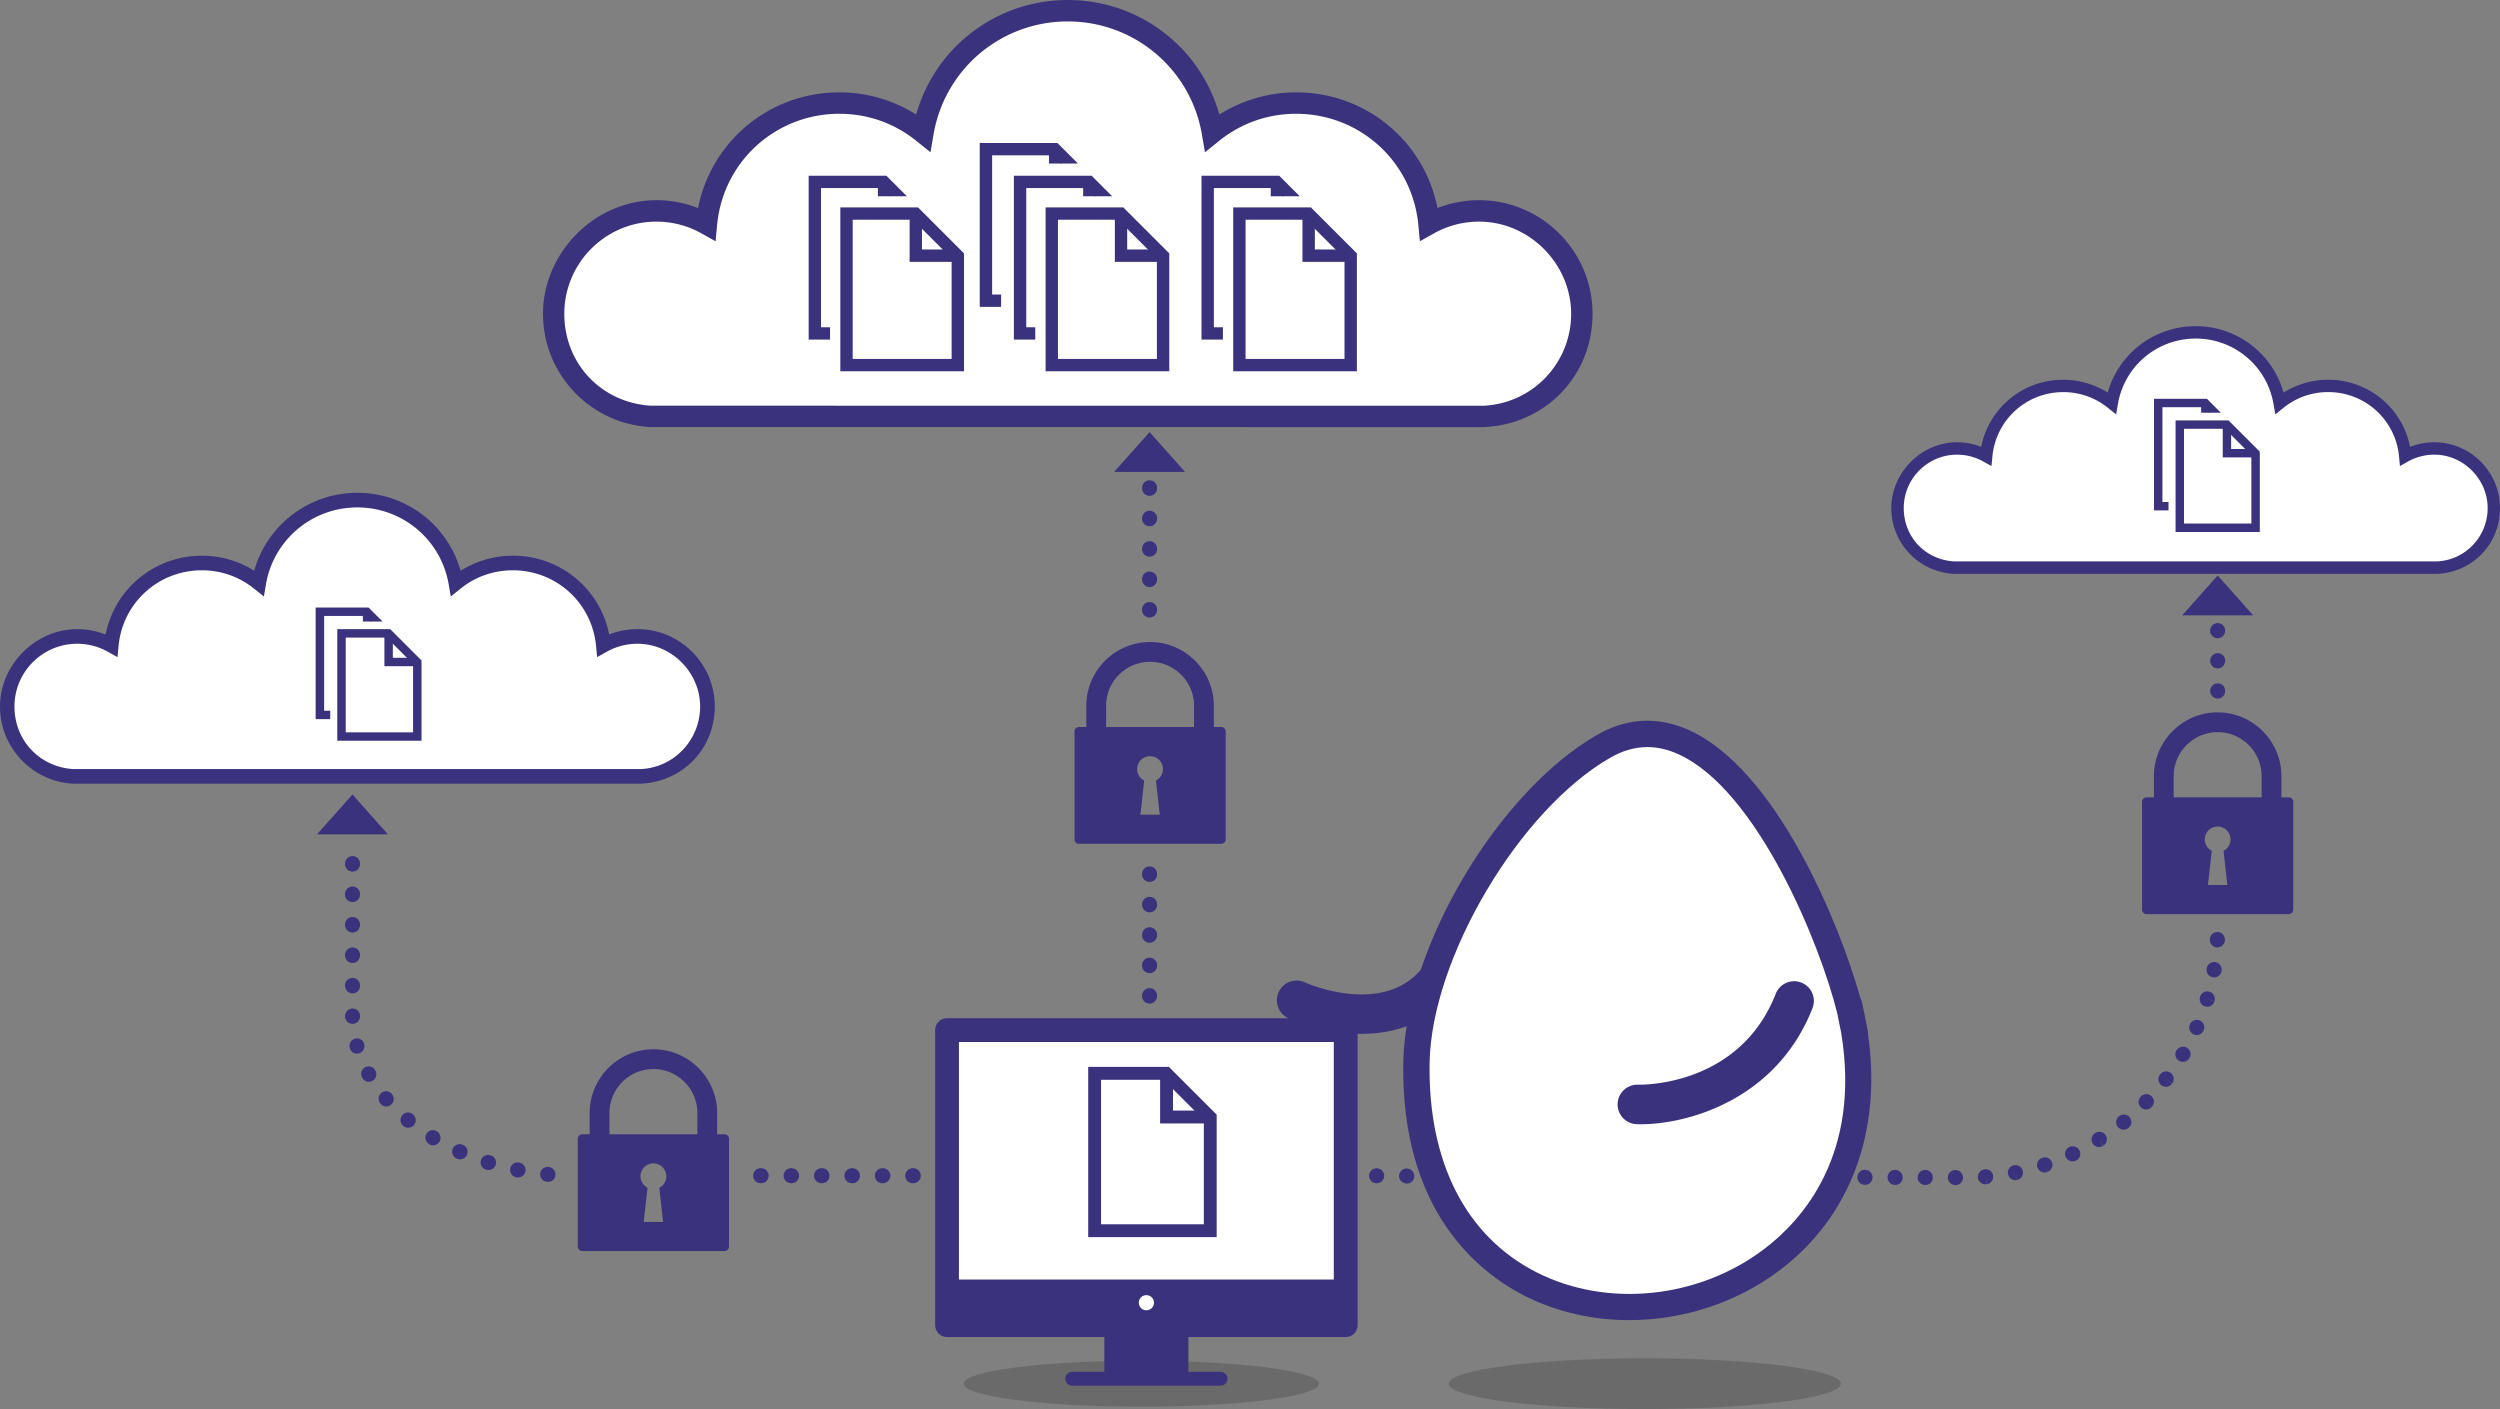 <svg xmlns="http://www.w3.org/2000/svg" width="660" height="372"><rect width="100%" height="100%" fill="#808080" stroke="none"/><defs><style>.uuid-af73dbc3-ab98-4a25-bb98-b8e405e6ae62{fill:none}.uuid-579088cf-4db2-4d41-a76f-86e655dfff78{fill:#fff}.uuid-71dd973b-7f57-4b82-9226-34f3250b4f01{fill:#3a327d}.uuid-8f838a85-183e-4abd-a5b7-e5c3d9c7d571{fill:#161615;mix-blend-mode:multiply;opacity:.2}</style><clipPath id="uuid-a68893b0-53e9-48f3-be4d-4eb9039a5bcb"><path class="uuid-af73dbc3-ab98-4a25-bb98-b8e405e6ae62" d="M264.29 43.17h21.54v-6.91h-28.45v46.48h6.91V43.17z"/></clipPath><clipPath id="uuid-98072c07-873c-495d-bf32-a5914f2fd31a"><path class="uuid-af73dbc3-ab98-4a25-bb98-b8e405e6ae62" d="M273.31 51.81h22.52V44.9h-28.44v44.99h5.92V51.81z"/></clipPath><clipPath id="uuid-c532946a-ab59-4600-b8e4-3d98f1dcf9b1"><path class="uuid-af73dbc3-ab98-4a25-bb98-b8e405e6ae62" d="M322.85 51.81h22.44V44.5h-29.75v46.25h7.31V51.81z"/></clipPath><clipPath id="uuid-30b654fb-5bcb-484f-9175-ca1caf170089"><path class="uuid-af73dbc3-ab98-4a25-bb98-b8e405e6ae62" d="M87.18 164.08h15.42v-4.6H82.58v32.26h4.6v-27.66z"/></clipPath><clipPath id="uuid-076be984-c33c-41e3-99f2-388fd293f991"><path class="uuid-af73dbc3-ab98-4a25-bb98-b8e405e6ae62" d="M219.13 51.81h23.65v-6.74h-30.39v46.78h6.74V51.81z"/></clipPath><clipPath id="uuid-5d5b0964-3b90-45ee-ba2d-268d31c4dcbd"><path class="uuid-af73dbc3-ab98-4a25-bb98-b8e405e6ae62" d="M572.49 108.97h15.42v-4.6H567.9v32.26h4.59v-27.66z"/></clipPath></defs><g style="isolation:isolate"><g id="uuid-34393224-23de-4702-87f3-55d74caa66ea"><path class="uuid-579088cf-4db2-4d41-a76f-86e655dfff78" d="M250.02 271.95h105.29v77.55H250.02z"/><path class="uuid-71dd973b-7f57-4b82-9226-34f3250b4f01" d="M483.01 312.76h-.11c-1.1 0-1.98-.9-1.98-1.99 0-1.1.9-1.99 1.99-1.98 1.1 0 2.03.9 2.02 1.99 0 1.09-.84 1.98-1.94 1.98zm-7.97-.02h-.11a1.985 1.985 0 1 1 0-3.97c1.1 0 2.03.9 2.02 1.99 0 1.09-.84 1.98-1.94 1.98zm-7.97-.02h-.11a1.985 1.985 0 1 1 0-3.97c1.1 0 2.03.9 2.02 1.99 0 1.09-.84 1.98-1.94 1.98zm-7.97-.03h-.1c-1.1 0-1.98-.89-1.98-1.98s.89-1.98 1.98-1.98 2.03.89 2.03 1.98-.84 1.98-1.94 1.98zm-7.97-.02h-.1c-1.1 0-1.98-.89-1.98-1.98s.89-1.98 1.98-1.98 2.03.89 2.03 1.98-.84 1.98-1.94 1.98zm-7.97-.02h-.11a1.985 1.985 0 1 1 0-3.97c1.1 0 2.03.9 2.02 1.99 0 1.09-.84 1.98-1.94 1.98zm-7.97-.02h-.11a1.985 1.985 0 1 1 0-3.97c1.1 0 2.03.9 2.02 1.99 0 1.09-.84 1.98-1.94 1.98zm-7.97-.02h-.11a1.985 1.985 0 1 1 0-3.97c1.1 0 2.03.9 2.02 1.99 0 1.09-.84 1.98-1.94 1.98zm-7.97-.03h-.1c-1.1 0-1.98-.89-1.98-1.98s.89-1.98 1.98-1.98 2.03.89 2.03 1.98-.84 1.98-1.94 1.98zm-7.97-.02h-.1c-1.1 0-1.98-.89-1.98-1.98s.89-1.98 1.98-1.98 2.03.89 2.03 1.98-.84 1.98-1.94 1.98zm-7.97-.02h-.11a1.985 1.985 0 1 1 0-3.97c1.1 0 2.03.9 2.02 1.99 0 1.09-.84 1.98-1.94 1.98zm-7.97-.02h-.11a1.985 1.985 0 1 1 0-3.97c1.1 0 2.03.9 2.02 1.99 0 1.09-.84 1.98-1.94 1.98zm-7.97-.02h-.11a1.985 1.985 0 1 1 0-3.97c1.1 0 2.03.9 2.02 1.99 0 1.09-.84 1.98-1.94 1.98zm-7.97-.03h-.1c-1.1 0-1.98-.89-1.98-1.98s.89-1.98 1.98-1.98 2.03.89 2.03 1.98-.84 1.98-1.94 1.98zm-7.97-.02h-.1c-1.1 0-1.98-.89-1.98-1.98s.89-1.98 1.98-1.98 2.03.89 2.03 1.98-.84 1.98-1.94 1.98zM363.47 312.38h-.05c-1.1 0-1.98-.89-1.98-1.98s.89-1.98 1.98-1.98 2.01.89 2.01 1.98-.86 1.98-1.96 1.98z"/><path class="uuid-8f838a85-183e-4abd-a5b7-e5c3d9c7d571" d="M485.98 365.3c0 3.7-23.17 6.7-51.75 6.7s-51.76-3-51.76-6.7 23.17-6.7 51.76-6.7 51.75 3 51.75 6.7zM348.22 365.3c0 3.35-21 6.07-46.9 6.07s-46.9-2.71-46.9-6.07 21-6.07 46.9-6.07 46.9 2.72 46.9 6.07z"/><path class="uuid-71dd973b-7f57-4b82-9226-34f3250b4f01" d="M321.2 326.6h-33.91v-44.94h21.3l12.61 12.61v32.33zm-30.52-3.39h27.13v-27.53l-10.62-10.62h-16.51v38.16z"/><path class="uuid-71dd973b-7f57-4b82-9226-34f3250b4f01" d="M319.5 296.59h-13.23v-13.23h3.4v9.83h9.83v3.4z"/><path class="uuid-579088cf-4db2-4d41-a76f-86e655dfff78" d="M417.6 82.82c0-14.99-12.15-27.14-27.14-27.14-4.79 0-9.29 1.25-13.2 3.43-1.69-17.9-16.75-31.9-35.09-31.9-8.36 0-16.03 2.92-22.08 7.78-3.14-18.26-19.04-32.16-38.2-32.16s-35.06 13.9-38.2 32.16a35.11 35.11 0 0 0-22.08-7.78c-18.34 0-33.4 14.01-35.09 31.9a27.026 27.026 0 0 0-13.2-3.43c-14.99 0-27.14 12.15-27.14 27.14s11.33 26.3 25.61 27.1l219.88.02c14.43-.63 25.94-12.52 25.94-27.11z"/><path class="uuid-71dd973b-7f57-4b82-9226-34f3250b4f01" d="M391.72 112.76l-220.1-.02c-15.86-.88-28.27-14.03-28.27-29.92s13.44-29.97 29.97-29.97c3.76 0 7.48.71 10.96 2.08 3.5-17.67 18.91-30.55 37.33-30.55 7.17 0 14.22 2.05 20.26 5.85C246.87 12.48 263.06 0 281.89 0s35.02 12.47 40.02 30.23c6.04-3.79 13.09-5.85 20.26-5.85 18.42 0 33.83 12.88 37.33 30.55a29.97 29.97 0 0 1 10.96-2.08c16.52 0 29.97 13.44 29.97 29.97s-12.58 29.23-28.64 29.93h-.06zm-219.86-5.66l219.74.02c13.01-.6 23.18-11.26 23.18-24.29s-10.91-24.32-24.32-24.32c-4.14 0-8.23 1.06-11.83 3.07l-3.78 2.11-.41-4.31c-1.58-16.73-15.45-29.34-32.28-29.34-7.47 0-14.49 2.47-20.31 7.15l-3.74 3.01-.81-4.73c-2.97-17.27-17.87-29.81-35.42-29.81s-32.45 12.54-35.42 29.81l-.81 4.73-3.74-3.01c-5.81-4.68-12.84-7.15-20.31-7.15-16.82 0-30.7 12.61-32.28 29.34l-.41 4.31-3.78-2.11c-3.6-2.01-7.69-3.07-11.83-3.07-13.41 0-24.32 10.91-24.32 24.32s10.04 23.52 22.86 24.27z"/><g clip-path="url(#uuid-a68893b0-53e9-48f3-be4d-4eb9039a5bcb)"><path class="uuid-71dd973b-7f57-4b82-9226-34f3250b4f01" d="M291.3 81.02h-32.65V37.75h20.51l12.14 12.14v31.13zm-29.38-3.27h26.12V51.24l-10.23-10.23h-15.89v36.74z"/><path class="uuid-71dd973b-7f57-4b82-9226-34f3250b4f01" d="M289.66 52.12h-12.73V39.38h3.26v9.47h9.47v3.27z"/></g><g clip-path="url(#uuid-98072c07-873c-495d-bf32-a5914f2fd31a)"><path class="uuid-71dd973b-7f57-4b82-9226-34f3250b4f01" d="M300.32 89.66h-32.65V46.39h20.51l12.14 12.14v31.13zm-29.39-3.27h26.12V59.88l-10.23-10.23h-15.89v36.74z"/><path class="uuid-71dd973b-7f57-4b82-9226-34f3250b4f01" d="M298.69 60.76h-12.74V48.02h3.27v9.47h9.47v3.27z"/></g><path class="uuid-71dd973b-7f57-4b82-9226-34f3250b4f01" d="M308.69 98.02h-32.65V54.75h20.51l12.14 12.14v31.13zm-29.39-3.27h26.12V68.24l-10.23-10.23H279.3v36.74z"/><path class="uuid-71dd973b-7f57-4b82-9226-34f3250b4f01" d="M307.05 69.13h-12.73V56.39h3.26v9.47h9.47v3.27zM254.5 98.02h-32.65V54.75h20.51l12.14 12.14v31.13zm-29.39-3.27h26.12V68.24L241 58.01h-15.89v36.74z"/><path class="uuid-71dd973b-7f57-4b82-9226-34f3250b4f01" d="M252.87 69.13h-12.73V56.39h3.26v9.47h9.47v3.27z"/><g clip-path="url(#uuid-c532946a-ab59-4600-b8e4-3d98f1dcf9b1)"><path class="uuid-71dd973b-7f57-4b82-9226-34f3250b4f01" d="M349.85 89.66H317.2V46.39h20.51l12.14 12.14v31.13zm-29.39-3.27h26.12V59.88l-10.23-10.23h-15.89v36.74z"/><path class="uuid-71dd973b-7f57-4b82-9226-34f3250b4f01" d="M348.22 60.76h-12.74V48.02h3.27v9.47h9.47v3.27z"/></g><path class="uuid-71dd973b-7f57-4b82-9226-34f3250b4f01" d="M358.22 98.02h-32.65V54.75h20.51l12.14 12.14v31.13zm-29.39-3.27h26.12V68.24l-10.23-10.23h-15.89v36.74z"/><path class="uuid-71dd973b-7f57-4b82-9226-34f3250b4f01" d="M356.59 69.13h-12.74V56.39h3.27v9.47h9.47v3.27z"/><path class="uuid-579088cf-4db2-4d41-a76f-86e655dfff78" d="M186.75 186.51c0-10.21-8.28-18.48-18.48-18.48-3.26 0-6.33.85-8.99 2.34-1.15-12.19-11.4-21.72-23.89-21.72-5.69 0-10.92 1.98-15.03 5.3-2.14-12.43-12.97-21.9-26.01-21.9s-23.87 9.46-26.01 21.9c-4.12-3.31-9.34-5.3-15.03-5.3-12.49 0-22.74 9.54-23.89 21.72a18.35 18.35 0 0 0-8.99-2.34c-10.21 0-18.48 8.27-18.48 18.48s7.71 17.91 17.44 18.45h149.72c9.83-.42 17.67-8.52 17.67-18.45z"/><path class="uuid-71dd973b-7f57-4b82-9226-34f3250b4f01" d="M169.17 206.89H19.25C8.45 206.28 0 197.33 0 186.51s9.15-20.41 20.41-20.41c2.56 0 5.1.48 7.47 1.41 2.38-12.03 12.87-20.8 25.42-20.8 4.96 0 9.68 1.37 13.8 3.97 3.41-12.08 14.43-20.58 27.25-20.58s23.84 8.49 27.25 20.58c4.11-2.58 8.91-3.98 13.8-3.98 12.54 0 23.04 8.77 25.42 20.8 2.37-.93 4.91-1.41 7.47-1.41 11.25 0 20.41 9.15 20.41 20.41s-8.57 19.91-19.51 20.38zm-149.75-3.85h149.67c8.79-.37 15.74-7.64 15.74-16.53s-7.43-16.56-16.56-16.56c-2.82 0-5.6.72-8.05 2.09l-2.58 1.44-.28-2.94c-1.07-11.39-10.52-19.98-21.98-19.98-5.09 0-9.87 1.68-13.83 4.87l-2.55 2.05-.55-3.22c-2.02-11.76-12.17-20.3-24.12-20.3s-22.1 8.54-24.12 20.3l-.55 3.22-2.55-2.05c-3.96-3.19-8.74-4.87-13.83-4.87-11.46 0-20.9 8.59-21.98 19.98l-.28 2.94-2.58-1.44a16.552 16.552 0 0 0-8.06-2.09c-9.13 0-16.56 7.43-16.56 16.56s6.83 16.02 15.57 16.53z"/><g clip-path="url(#uuid-30b654fb-5bcb-484f-9175-ca1caf170089)"><path class="uuid-71dd973b-7f57-4b82-9226-34f3250b4f01" d="M105.57 189.85H83.33v-29.46H97.3l8.27 8.27v21.19zm-20.01-2.22h17.79v-18.05l-6.96-6.97H85.57v25.02z"/><path class="uuid-71dd973b-7f57-4b82-9226-34f3250b4f01" d="M104.46 170.17h-8.67v-8.67h2.22v6.45h6.45v2.22z"/></g><path class="uuid-71dd973b-7f57-4b82-9226-34f3250b4f01" d="M111.27 195.55H89.04v-29.46h13.97l8.27 8.27v21.19zm-20.01-2.22h17.79v-18.05l-6.96-6.96H91.27v25.01z"/><path class="uuid-71dd973b-7f57-4b82-9226-34f3250b4f01" d="M110.16 175.87h-8.68v-8.67h2.23v6.45h6.45v2.22zM355.27 352.99H250.02c-1.74 0-3.14-1.41-3.14-3.14v-77.91c0-1.74 1.41-3.14 3.14-3.14h105.25c1.74 0 3.14 1.41 3.14 3.14v77.91c0 1.74-1.41 3.14-3.14 3.14zm-102.11-6.29h98.96v-71.62h-98.96v71.62z"/><path class="uuid-71dd973b-7f57-4b82-9226-34f3250b4f01" d="M251.26 337.79v10.82h102.77v-10.82H251.26zm51.39 8.13c-1.11 0-2.01-.9-2.01-2.01s.9-2 2.01-2 2 .9 2 2-.9 2.01-2 2.01zM291.87 352.8h21.55v11.19h-21.55z"/><path class="uuid-71dd973b-7f57-4b82-9226-34f3250b4f01" d="M313.73 364.3h-22.18v-11.82h22.18v11.82zm-21.55-.63h20.92v-10.56h-20.92v10.56z"/><path class="uuid-71dd973b-7f57-4b82-9226-34f3250b4f01" d="M322.22 365.82h-39.16a1.83 1.83 0 0 1 0-3.66h39.16a1.83 1.83 0 0 1 0 3.66zM303.49 264.95c-1.09 0-1.98-.89-1.98-1.98v-.13c0-1.09.88-1.98 1.98-1.98s1.98.89 1.98 1.98v.13c0 1.09-.88 1.98-1.98 1.98zm0-8.03c-1.09 0-1.98-.89-1.98-1.98v-.13c0-1.09.88-1.98 1.98-1.98s1.98.89 1.98 1.98v.13c0 1.09-.88 1.98-1.98 1.98zm0-8.03c-1.09 0-1.98-.89-1.98-1.98v-.13c0-1.09.88-1.98 1.98-1.98s1.98.89 1.98 1.98v.13c0 1.09-.88 1.98-1.98 1.98zm0-8.03c-1.09 0-1.98-.89-1.98-1.98v-.13c0-1.09.88-1.98 1.98-1.98s1.98.89 1.98 1.98v.13c0 1.09-.88 1.98-1.98 1.98zm0-8.03c-1.09 0-1.98-.89-1.98-1.98v-.13c0-1.09.88-1.98 1.98-1.98s1.98.89 1.98 1.98v.13c0 1.09-.88 1.98-1.98 1.98zm0-69.81c-1.09 0-1.98-.89-1.98-1.98v-.13c0-1.09.88-1.98 1.98-1.98s1.98.89 1.98 1.98v.13c0 1.09-.88 1.98-1.98 1.98zm0-8.03c-1.09 0-1.98-.89-1.98-1.98v-.13c0-1.09.88-1.98 1.98-1.98s1.98.89 1.98 1.98v.13c0 1.09-.88 1.98-1.98 1.98zm0-8.03c-1.09 0-1.98-.89-1.98-1.98v-.13c0-1.09.88-1.98 1.98-1.98s1.98.89 1.98 1.98v.13c0 1.09-.88 1.98-1.98 1.98zm0-8.03c-1.09 0-1.98-.89-1.98-1.98v-.13c0-1.09.88-1.98 1.98-1.98s1.98.89 1.98 1.98v.13c0 1.09-.88 1.98-1.98 1.98zm0-8.03c-1.09 0-1.98-.89-1.98-1.98v-.13c0-1.09.88-1.98 1.98-1.98s1.98.89 1.98 1.98v.13c0 1.09-.88 1.98-1.98 1.98zm0-8.03c-1.09 0-1.98-.89-1.98-1.98v-.13c0-1.09.88-1.98 1.98-1.98s1.98.89 1.98 1.98v.13c0 1.09-.88 1.98-1.98 1.98zM249.13 312.37H249c-1.09 0-1.98-.89-1.98-1.98s.88-1.98 1.98-1.98h.13c1.09 0 1.98.89 1.98 1.98s-.88 1.98-1.98 1.98zm-8.03 0h-.13c-1.09 0-1.98-.89-1.98-1.98s.88-1.98 1.98-1.98h.13c1.09 0 1.98.89 1.98 1.98s-.88 1.98-1.98 1.98zm-8.03 0h-.13c-1.09 0-1.98-.89-1.98-1.98s.88-1.98 1.98-1.98h.13c1.09 0 1.98.89 1.98 1.98s-.88 1.98-1.98 1.98zm-8.03 0h-.13c-1.09 0-1.98-.89-1.98-1.98s.88-1.98 1.98-1.98h.13c1.09 0 1.98.89 1.98 1.98s-.88 1.98-1.98 1.98zm-8.03 0h-.13c-1.09 0-1.98-.89-1.98-1.98s.88-1.98 1.98-1.98h.13c1.09 0 1.98.89 1.98 1.98s-.88 1.98-1.98 1.98zm-8.03 0h-.13c-1.09 0-1.98-.89-1.98-1.98s.88-1.98 1.98-1.98h.13c1.09 0 1.98.89 1.98 1.98s-.88 1.98-1.98 1.98zm-8.03 0h-.13c-1.09 0-1.98-.89-1.98-1.98s.88-1.98 1.98-1.98h.13c1.09 0 1.98.89 1.98 1.98s-.88 1.98-1.98 1.98zm-56.23-.36h-.17l-.19-.02a1.976 1.976 0 0 1-1.74-2.18c.12-1.08 1.1-1.87 2.18-1.74 1.09.09 1.93 1.05 1.84 2.14-.09 1.03-.92 1.81-1.93 1.81zm-7.95-1.15c-.13 0-.26-.01-.38-.04l-.13-.03a1.972 1.972 0 1 1 .77-3.87l.12.02c1.07.21 1.77 1.25 1.56 2.32-.19.94-1.01 1.59-1.94 1.59zm-7.79-1.97c-.2 0-.4-.03-.6-.09l-.08-.03a1.973 1.973 0 0 1-1.34-2.45 1.973 1.973 0 0 1 2.45-1.34l.17.05c1.04.33 1.61 1.44 1.28 2.48-.27.84-1.04 1.38-1.88 1.38zm-7.52-2.82c-.27 0-.55-.06-.82-.18l-.08-.04c-1-.43-1.46-1.59-1.03-2.6s1.59-1.47 2.6-1.03l.16.07c.99.45 1.43 1.62.98 2.62-.33.73-1.05 1.16-1.8 1.16zm-7.13-3.71c-.35 0-.7-.09-1.02-.29l-.02-.01c-.92-.57-1.26-1.8-.71-2.72.56-.93 1.71-1.27 2.64-.72.01 0 .12.07.13.08.93.57 1.23 1.79.66 2.72-.37.61-1.02.95-1.68.95zm-6.55-4.63c-.44 0-.89-.15-1.25-.45 0 0-.05-.05-.06-.05-.84-.69-.98-1.96-.29-2.8.69-.84 1.91-.98 2.75-.29l.1.08c.84.69.96 1.94.27 2.78-.39.48-.96.72-1.53.72zm-5.81-5.61c-.53 0-1.06-.22-1.44-.66l-.11-.13c-.7-.84-.59-2.08.24-2.78.84-.7 2.08-.59 2.78.24.72.82.66 2.11-.16 2.82-.38.33-.85.5-1.32.5zm-4.58-6.52c-.69 0-1.36-.36-1.72-1.01l-.07-.12c-.53-.95-.2-2.16.75-2.69.95-.53 2.16-.2 2.69.75l.06.11c.54.95.2 2.15-.75 2.69-.31.17-.64.26-.97.26zm-3.16-7.44c-.84 0-1.61-.52-1.85-1.38l-.04-.14c-.29-1.05.32-2.14 1.37-2.43 1.06-.3 2.14.32 2.43 1.37.3 1.05-.29 2.2-1.34 2.5-.19.05-.39.08-.58.08zm-1.16-7.86a1.97 1.97 0 0 1-1.97-1.92v-.08c-.02-1.09.84-2.02 1.93-2.05h.05c1.06 0 1.94.82 1.97 1.89v.13c.03 1.09-.83 2-1.92 2.03h-.06zm0-8.04c-1.09 0-1.98-.89-1.98-1.98v-.13c0-1.09.88-1.98 1.98-1.98s1.98.89 1.98 1.98v.13c0 1.09-.88 1.98-1.98 1.98zm0-8.04c-1.09 0-1.98-.89-1.98-1.98v-.13c0-1.09.88-1.98 1.98-1.98s1.98.89 1.98 1.98v.13c0 1.09-.88 1.98-1.98 1.98zm0-8.04c-1.09 0-1.98-.89-1.98-1.98v-.13c0-1.09.88-1.98 1.98-1.98s1.98.89 1.98 1.98v.13c0 1.09-.88 1.98-1.98 1.98zm0-8.04c-1.09 0-1.98-.89-1.98-1.98v-.13c0-1.09.88-1.98 1.98-1.98s1.98.89 1.98 1.98v.13c0 1.09-.88 1.98-1.98 1.98zm0-8.04c-1.09 0-1.98-.89-1.98-1.98v-.13c0-1.09.88-1.98 1.98-1.98s1.98.89 1.98 1.98v.13c0 1.09-.88 1.98-1.98 1.98zM485.27 312.87h-.13c-1.09 0-1.98-.89-1.98-1.98s.88-1.98 1.98-1.98h.13c1.09 0 1.98.89 1.98 1.98s-.88 1.98-1.98 1.98zm-8.03 0h-.13c-1.09 0-1.98-.89-1.98-1.98s.88-1.98 1.98-1.98h.13c1.09 0 1.98.89 1.98 1.98s-.88 1.98-1.98 1.98zm-8.03 0h-.13c-1.09 0-1.98-.89-1.98-1.98s.88-1.98 1.98-1.98h.13c1.09 0 1.98.89 1.98 1.98s-.88 1.98-1.98 1.98zm-8.03 0h-.13c-1.09 0-1.98-.89-1.98-1.98s.88-1.98 1.98-1.98h.13c1.09 0 1.98.89 1.98 1.98s-.88 1.98-1.98 1.98zm-8.03 0h-.13c-1.09 0-1.98-.89-1.98-1.98s.88-1.98 1.98-1.98h.13c1.09 0 1.98.89 1.98 1.98s-.88 1.98-1.98 1.98zm-8.03 0h-.13c-1.09 0-1.98-.89-1.98-1.98s.88-1.98 1.98-1.98h.13c1.09 0 1.98.89 1.98 1.98s-.88 1.98-1.98 1.98zm-8.03 0h-.13c-1.09 0-1.98-.89-1.98-1.98s.88-1.98 1.98-1.98h.13c1.09 0 1.98.89 1.98 1.98s-.88 1.98-1.98 1.98zm-8.03 0h-.13c-1.09 0-1.98-.89-1.98-1.98s.88-1.98 1.98-1.98h.13c1.09 0 1.98.89 1.98 1.98s-.88 1.98-1.98 1.98zm-8.03 0h-.13c-1.09 0-1.98-.89-1.98-1.98s.88-1.98 1.98-1.98h.13c1.09 0 1.98.89 1.98 1.98s-.88 1.98-1.98 1.98zm-8.03 0h-.13c-1.09 0-1.98-.89-1.98-1.98s.88-1.98 1.98-1.98h.13c1.09 0 1.98.89 1.98 1.98s-.88 1.98-1.98 1.98zm-8.03 0h-.13c-1.09 0-1.98-.89-1.98-1.98s.88-1.98 1.98-1.98h.13c1.09 0 1.98.89 1.98 1.98s-.88 1.98-1.98 1.98zm-8.03 0h-.13c-1.09 0-1.98-.89-1.98-1.98s.88-1.98 1.98-1.98h.13c1.09 0 1.98.89 1.98 1.98s-.88 1.98-1.98 1.98zm-8.03 0h-.13c-1.09 0-1.98-.89-1.98-1.98s.88-1.98 1.98-1.98h.13c1.09 0 1.98.89 1.98 1.98s-.88 1.98-1.98 1.98zm-8.03 0h-.13c-1.09 0-1.98-.89-1.98-1.98s.88-1.98 1.98-1.98h.13c1.09 0 1.98.89 1.98 1.98s-.88 1.98-1.98 1.98zM359.48 272.94c-10.27 0-18.87-3.9-19.36-4.13a5.215 5.215 0 0 1-2.54-6.92 5.203 5.203 0 0 1 6.91-2.54c.13.06 13.14 5.9 23.7 1.62 5.19-2.1 8.95-6.27 11.49-12.74a5.21 5.21 0 0 1 6.75-2.95c2.68 1.05 4 4.07 2.95 6.75-3.6 9.18-9.44 15.45-17.35 18.62-4.18 1.68-8.49 2.28-12.54 2.28zM83.68 220.27l9.37-10.52 9.37 10.52H83.68z"/><path class="uuid-71dd973b-7f57-4b82-9226-34f3250b4f01" d="M294.12 124.59l9.37-10.52 9.37 10.52h-18.74z"/><path class="uuid-579088cf-4db2-4d41-a76f-86e655dfff78" d="M488.97 269.19c17.74 89.67-116.83 107.72-115.03 11.21.54-28.67 24.43-69.01 49.39-83.36 33.08-19.03 60.99 49.82 65.64 72.15 3.03 15.31-3.21-15.41 0 0z"/><path class="uuid-71dd973b-7f57-4b82-9226-34f3250b4f01" d="M430.14 348.52c-9.62 0-19.16-2.12-27.67-6.45-12.27-6.25-32.73-22.57-32-61.73.56-30.11 24.94-71.25 51.13-86.31 7.89-4.54 16.05-4.97 24.26-1.29 23.16 10.4 39.88 51.38 45.22 70.54.13.27.25.58.36.92h.02l.04.21c.05.19.1.39.15.61.15.7.38 1.81.72 3.42v.08c0 .05.02.1.03.14.31 1.55.51 2.61.65 3.28.04.21.07.42.1.61.02.09.03.16.04.2h-.02c.03.25.04.49.04.71 3.58 25.48-4.78 47.82-23.31 61.84-11.52 8.71-25.73 13.21-39.76 13.21zm4.76-151.29c-3.3 0-6.56.94-9.83 2.83-23.98 13.79-47.13 52.87-47.65 80.42-.49 26.22 9.53 45.89 28.21 55.4 18.59 9.47 42.74 7.01 60.08-6.11 10.03-7.58 25.72-24.98 20.34-57.24-.16-.78-.36-1.74-.55-2.7l-.46-2.27c-4.45-18.19-21.1-59.09-42.02-68.48-2.75-1.23-5.44-1.85-8.11-1.85z"/><path class="uuid-71dd973b-7f57-4b82-9226-34f3250b4f01" d="M433.2 296.8c-.39 0-.76 0-1.12-.02a5.21 5.21 0 0 1-5.03-5.39c.1-2.87 2.51-5.13 5.37-5.03 1.16.02 26.8.41 36.38-24.01a5.21 5.21 0 0 1 6.75-2.95c2.68 1.05 4 4.07 2.95 6.75-9.55 24.36-33.16 30.65-45.3 30.65z"/><g clip-path="url(#uuid-076be984-c33c-41e3-99f2-388fd293f991)"><path class="uuid-71dd973b-7f57-4b82-9226-34f3250b4f01" d="M246.14 89.66h-32.65V46.39H234l12.14 12.14v31.13zm-29.39-3.27h26.12V59.88l-10.23-10.23h-15.89v36.74z"/><path class="uuid-71dd973b-7f57-4b82-9226-34f3250b4f01" d="M244.5 60.76h-12.73V48.02h3.26v9.47h9.47v3.27z"/></g><path class="uuid-71dd973b-7f57-4b82-9226-34f3250b4f01" d="M191.26 299.44h-1.93v-5.6c0-9.28-7.55-16.83-16.83-16.83s-16.83 7.55-16.83 16.83v5.6h-1.93c-.67 0-1.2.54-1.2 1.2v28.44c0 .67.54 1.2 1.2 1.2h37.52c.67 0 1.2-.54 1.2-1.2v-28.44c0-.67-.54-1.2-1.2-1.2zm-16.2 23.15h-5.12l1.01-9.02c-1.1-.57-1.86-1.7-1.86-3.02 0-1.88 1.53-3.41 3.41-3.41s3.41 1.53 3.41 3.41c0 1.32-.76 2.46-1.86 3.02l1.01 9.02zm9.05-23.15h-23.22v-5.6c0-6.4 5.21-11.61 11.61-11.61s11.61 5.21 11.61 11.61v5.6zM322.38 191.93h-1.93v-5.6c0-9.28-7.55-16.83-16.83-16.83s-16.83 7.55-16.83 16.83v5.6h-1.93c-.67 0-1.2.54-1.2 1.2v28.44c0 .67.54 1.2 1.2 1.2h37.52c.67 0 1.2-.54 1.2-1.2v-28.44c0-.67-.54-1.2-1.2-1.2zm-16.2 23.15h-5.12l1.01-9.02c-1.1-.57-1.86-1.7-1.86-3.02 0-1.88 1.53-3.41 3.41-3.41s3.41 1.53 3.41 3.41c0 1.32-.76 2.46-1.86 3.02l1.01 9.02zm9.05-23.15h-23.22v-5.6c0-6.4 5.21-11.61 11.61-11.61s11.61 5.21 11.61 11.61v5.6zM585.46 168.49c-1.1 0-1.98-.89-1.98-1.98s.89-2.01 1.98-2.01 1.98.86 1.98 1.96v.05c0 1.1-.89 1.98-1.98 1.98zM516.32 312.86h-.11a1.985 1.985 0 1 1 0-3.97c1.1 0 2.03.9 2.02 1.99 0 1.09-.84 1.98-1.94 1.98zM508.35 312.83h-.11a1.985 1.985 0 1 1 0-3.97c1.1 0 2.03.9 2.02 1.99 0 1.09-.84 1.98-1.94 1.98zM500.39 312.81h-.1c-1.1 0-1.98-.89-1.98-1.98s.89-1.98 1.98-1.98 2.03.89 2.03 1.98-.84 1.98-1.94 1.98zM492.42 312.78h-.1c-1.1 0-1.98-.89-1.98-1.98s.89-1.98 1.98-1.98 2.03.89 2.03 1.98-.84 1.98-1.94 1.98zM524.18 312.67a1.988 1.988 0 0 1-.18-3.97c.01 0 .12 0 .13-.01a1.981 1.981 0 0 1 .29 3.95l-.15-1.98.08 1.98h-.18zM532.06 311.57c-.92 0-1.74-.64-1.94-1.57-.23-1.07.46-2.13 1.53-2.35 0 0 .11-.02.12-.03a1.984 1.984 0 0 1 .77 3.89l-.38-1.95.32 1.96c-.14.03-.28.04-.41.04zM539.76 309.54c-.82 0-1.59-.52-1.88-1.34a1.98 1.98 0 0 1 1.23-2.52l.12-.04c1.04-.34 2.16.23 2.51 1.27.34 1.04-.23 2.16-1.27 2.5l-.62-1.89.55 1.91c-.21.07-.43.11-.65.11zM547.16 306.61c-.75 0-1.46-.42-1.8-1.15-.46-.99-.03-2.17.96-2.64.99-.46 2.21-.06 2.68.93.47.99.1 2.14-.88 2.62 0 0-.1.05-.11.05-.27.13-.56.19-.84.19zM554.16 302.82a1.979 1.979 0 0 1-1.06-3.66s.09-.05.09-.06c.93-.58 2.15-.29 2.73.64.58.93.29 2.15-.64 2.73l-1.05-1.69.97 1.73c-.33.2-.69.3-1.05.3zM560.65 298.23a1.984 1.984 0 0 1-1.23-3.54c.86-.68 2.14-.57 2.82.28.68.85.59 2.07-.26 2.75 0 0-.08.07-.09.07-.37.29-.8.43-1.24.43zM566.57 292.89c-.49 0-.98-.18-1.36-.54-.79-.75-.83-1.99-.09-2.79.01-.02.1-.1.11-.12a1.98 1.98 0 0 1 2.81 0c.78.77.78 2.03 0 2.81l-1.4-1.4 1.38 1.43c-.39.41-.92.61-1.44.61zM571.8 286.9c-.42 0-.84-.13-1.19-.4a1.98 1.98 0 0 1-.39-2.78s.07-.09.08-.1a1.988 1.988 0 0 1 3.14 2.44l-1.57-1.22 1.52 1.27c-.39.52-.98.79-1.59.79zM576.28 280.33a1.983 1.983 0 0 1-1.69-3.02c.57-.93 1.8-1.27 2.74-.71.94.56 1.27 1.73.72 2.66 0 .01-.06.11-.07.11-.37.61-1.03.95-1.7.95zM579.93 273.25a1.9 1.9 0 0 1-.77-.16 1.981 1.981 0 0 1-1.06-2.59c0-.02.05-.12.06-.14a1.988 1.988 0 0 1 3.62 1.64l-1.81-.82 1.79.86c-.32.76-1.06 1.21-1.83 1.21zM582.7 265.78c-.18 0-.36-.02-.53-.07a1.983 1.983 0 0 1-1.38-2.43c0-.02.04-.13.04-.15a1.984 1.984 0 0 1 2.48-1.31c1.05.32 1.64 1.43 1.31 2.48l-1.9-.58 1.88.63c-.25.87-1.05 1.45-1.91 1.45zM584.52 258.03c-.1 0-.2 0-.3-.02a1.983 1.983 0 0 1-1.63-2.4 1.97 1.97 0 0 1 2.3-1.6 1.97 1.97 0 0 1 1.6 2.3l-1.95-.35 1.95.39c-.15.98-1 1.68-1.96 1.68zM587.37 248.2a1.992 1.992 0 0 1-1.98 1.92h-.07a1.986 1.986 0 0 1-1.92-2.04v-.16c.06-1.09 1.01-1.94 2.1-1.86 1.09.06 1.93 1 1.86 2.1M585.46 184.42c-1.1 0-1.98-.89-1.98-1.98s.89-2.03 1.98-2.03 1.98.84 1.98 1.94v.1c0 1.1-.89 1.98-1.98 1.98zM585.46 176.45c-1.1 0-1.98-.89-1.98-1.98s.89-2.03 1.98-2.03 1.98.84 1.98 1.94v.1c0 1.1-.89 1.98-1.98 1.98z"/><path class="uuid-579088cf-4db2-4d41-a76f-86e655dfff78" d="M658.36 134.14c0-8.69-7.05-15.74-15.74-15.74-2.78 0-5.39.72-7.66 1.99-.98-10.38-9.71-18.5-20.35-18.5-4.85 0-9.3 1.69-12.8 4.51-1.82-10.59-11.04-18.65-22.16-18.65s-20.33 8.06-22.16 18.65a20.348 20.348 0 0 0-12.8-4.51c-10.64 0-19.37 8.12-20.35 18.5a15.74 15.74 0 0 0-7.66-1.99c-8.69 0-15.74 7.05-15.74 15.74s6.57 15.25 14.85 15.72h127.52c8.37-.36 15.05-7.25 15.05-15.72z"/><path class="uuid-71dd973b-7f57-4b82-9226-34f3250b4f01" d="M643.39 151.5h-127.6c-9.29-.52-16.49-8.14-16.49-17.36s7.8-17.38 17.38-17.38c2.18 0 4.34.41 6.36 1.21 2.03-10.25 10.97-17.72 21.65-17.72 4.16 0 8.25 1.19 11.75 3.39 2.9-10.3 12.29-17.53 23.21-17.53s20.31 7.23 23.21 17.53c3.5-2.2 7.59-3.39 11.75-3.39 10.68 0 19.62 7.47 21.65 17.72 2.02-.79 4.18-1.21 6.36-1.21 9.58 0 17.38 7.8 17.38 17.38s-7.3 16.95-16.61 17.36zm-126.7-31.47c-7.78 0-14.1 6.33-14.1 14.1s5.84 13.66 13.31 14.08h127.43c7.49-.32 13.41-6.51 13.41-14.08s-6.33-14.1-14.1-14.1c-2.4 0-4.77.62-6.86 1.78l-2.19 1.22-.24-2.5c-.91-9.7-8.96-17.02-18.72-17.02-4.33 0-8.4 1.43-11.78 4.15l-2.17 1.75-.47-2.74c-1.72-10.02-10.36-17.29-20.54-17.29s-18.82 7.27-20.54 17.29l-.47 2.74-2.17-1.74a18.625 18.625 0 0 0-11.78-4.15c-9.76 0-17.8 7.32-18.72 17.02l-.24 2.5-2.19-1.22a14.06 14.06 0 0 0-6.86-1.78z"/><g clip-path="url(#uuid-5d5b0964-3b90-45ee-ba2d-268d31c4dcbd)"><path class="uuid-71dd973b-7f57-4b82-9226-34f3250b4f01" d="M590.88 134.74h-22.23v-29.46h13.97l8.27 8.27v21.19zm-20.01-2.22h17.79v-18.05l-6.96-6.97h-10.82v25.02z"/><path class="uuid-71dd973b-7f57-4b82-9226-34f3250b4f01" d="M589.77 115.07h-8.67v-8.68h2.23v6.45h6.44v2.23z"/></g><path class="uuid-71dd973b-7f57-4b82-9226-34f3250b4f01" d="M596.58 140.44h-22.23v-29.46h13.97l8.27 8.27v21.19zm-20.01-2.22h17.79v-18.05l-6.96-6.96h-10.82v25.01z"/><path class="uuid-71dd973b-7f57-4b82-9226-34f3250b4f01" d="M595.47 120.76h-8.67v-8.67h2.22v6.45h6.45v2.22zM576.1 162.45l9.37-10.53 9.37 10.53H576.1zM604.22 210.49h-1.93v-5.6c0-9.28-7.55-16.83-16.83-16.83s-16.83 7.55-16.83 16.83v5.6h-1.93c-.67 0-1.2.54-1.2 1.2v28.44c0 .67.54 1.2 1.2 1.2h37.52c.67 0 1.2-.54 1.2-1.2v-28.44c0-.67-.54-1.2-1.2-1.2zm-16.2 23.15h-5.12l1.01-9.02c-1.1-.57-1.86-1.7-1.86-3.02 0-1.88 1.53-3.41 3.41-3.41s3.41 1.53 3.41 3.41c0 1.32-.76 2.46-1.86 3.02l1.01 9.02zm9.05-23.15h-23.22v-5.6c0-6.4 5.21-11.61 11.61-11.61s11.61 5.21 11.61 11.61v5.6z"/></g></g></svg>